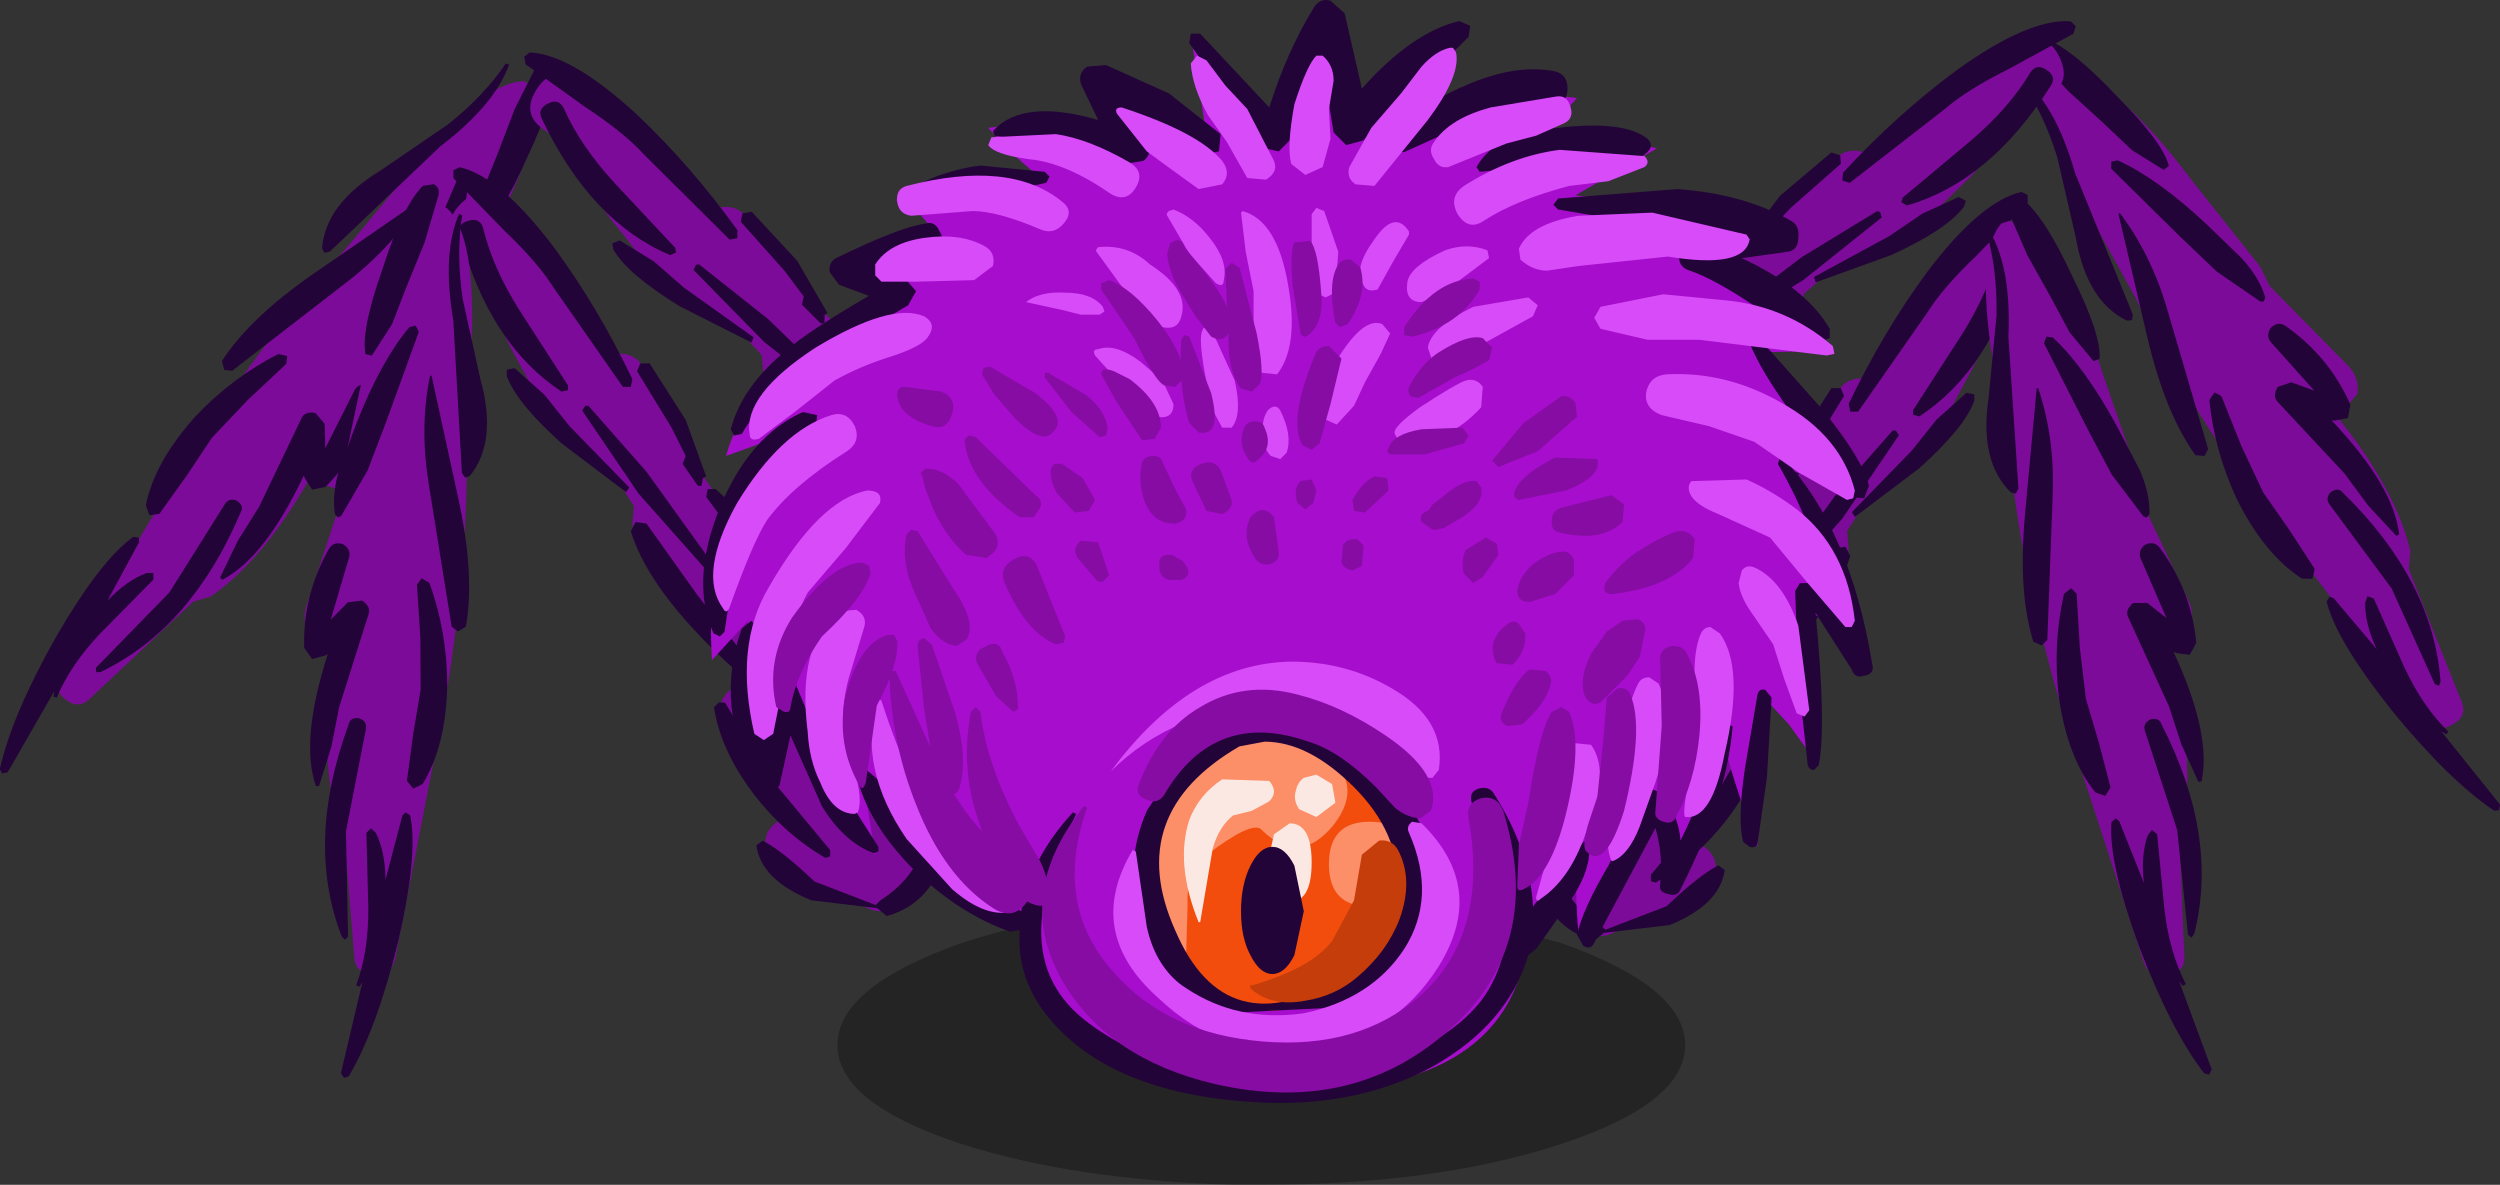 <?xml version="1.0" encoding="UTF-8" standalone="no"?>
<!-- Created with Inkscape (http://www.inkscape.org/) -->

<svg
   xmlns:dc="http://purl.org/dc/elements/1.1/"
   xmlns:cc="http://creativecommons.org/ns#"
   xmlns:rdf="http://www.w3.org/1999/02/22-rdf-syntax-ns#"
   xmlns:svg="http://www.w3.org/2000/svg"
   xmlns="http://www.w3.org/2000/svg"
   version="1.1"
   width="79.625"
   height="37.736"
   viewBox="0 -1 79.625 37.736"
   id="svg2">
  <rect x="0" y="-1" width="79.625" height="37.736" fill="#333333" stroke="none"/>
  <g
     transform="translate(26.672,28.736)"
     id="g3756">
    <g
       id="shape_1"
       style="stroke-linecap:round;stroke-linejoin:round">
      <path
         d="m 20.5,-0.4 m 0,0 -7,-0.6 Q 7.9,-1 3.95,0.3 0,1.7 0,3.55 0,5.4 3.95,6.7 7.55,7.85 12.6,8 l 0.9,0 Q 19.1,8 23.05,6.7 27,5.4 27,3.55 27,1.7 23.05,0.3 L 20.5,-0.4"
         id="path5"
         style="fill:#000000;fill-opacity:0.298;stroke:none" />
      <path
         d="M 20.5,-0.4"
         id="path7"
         style="fill:none;stroke:none" />
    </g>
    <g
       transform="translate(22.359,-21.924)"
       id="shape_3"
       style="stroke-linecap:round;stroke-linejoin:round">
      <path
         d="m 15.3,-0.55 m 0,0 q -0.65,-0.65 -1.3,0 -1.45,1.4 -3.55,4.8 Q 9.7,4.15 9.4,4.85 8.6,6.85 7.05,8.9 l -3,3.6 -0.05,0.05 -0.4,0.3 q -1.3,2 -1.85,3.45 l -0.25,0.4 -0.25,1.2 -0.6,0.05 q -0.75,0.75 -0.2,1.8 l 0,0.25 0.8,1.55 q 0.5,0.7 1.2,0.3 l 0.7,-0.45 q 1,0 2.2,-1.1 0.4,-0.3 0.2,-0.8 -0.25,-0.45 -0.7,-0.45 1.2,-2 2,-2.9 Q 7.2,15.8 7,15.3 6.8,14.85 6.35,14.85 l 0.1,-0.3 q 0.35,-0.7 1.8,-2.3 1.25,-1.4 1.6,-2.55 L 9.8,9.1 10.5,8 11.15,7.8 12.85,6.3 q 0.35,-0.45 0.2,-1 L 13.8,3.9 q 0.35,-0.6 -0.15,-1.1 0.9,-1.25 1.7,-2 Q 16,0.15 15.3,-0.55"
         id="path3119"
         style="fill:#7d0b99;fill-opacity:1;stroke:none" />
      <path
         d="M 15.3,-0.55"
         id="path3121"
         style="fill:none;stroke:none" />
      <path
         d="m 0.6,17.1 m 0,0 q -1.3,0.9 -0.8,2.8 0.45,1.85 1.95,2.25 l 0.3,-0.25 2.1,-0.25 Q 5.75,21 5.9,19.9 L 5.7,19.75 q -0.6,0.3 -1.65,1.3 L 2.1,21.8 1.95,21.65 Q 0.7,20.85 0.5,19.55 L 0.6,18.35 0.8,17.2 Q 0.8,17 0.6,17.1 m 6.3,-1.75 -1.4,2.35 -1.95,2.35 0,0.2 0.15,0.05 Q 5,19.55 6,18.25 7.05,16.85 7.25,15.5 l -0.15,-0.15 -0.2,0 M 1.1,16.8 q -0.3,1.5 0.15,2.6 l 0.15,0.05 0.1,-0.1 Q 1.55,17.7 1.75,16.85 L 2.2,15.1 Q 2,16.15 2.3,16.95 2.45,17.1 2.45,16.9 2.55,15.85 3,14.3 l 0.95,-2.3 -0.1,-0.15 -0.15,0 q -0.9,1 -1.35,2.5 L 2.25,14.25 2.1,14.3 q -0.75,1.1 -1,2.5 M 3.75,14.7 Q 4,13.3 5.4,11.65 L 7.5,8.8 7.45,8.55 7.2,8.55 q -3.5,3.1 -3.9,6.05 l 0.15,0.25 Q 3.7,14.9 3.75,14.7 M 9.4,9.65 7.8,11.9 5.85,14.4 5.9,14.7 6.2,14.65 Q 9.25,12 9.9,9.9 L 9.75,9.6 9.4,9.65 m -2.3,1.55 0,0.15 0.2,0 2.35,-2.65 1.8,-2.65 -0.1,-0.15 -0.1,0 L 9.4,8 7.1,11.2 M 8.15,6.35 7.5,8.15 7.6,8.2 l 0.05,0.25 0.05,0 0.05,0 L 7.8,8.4 8.25,7.75 8.15,7.5 8.6,6.6 9.7,4.8 9.6,4.55 l -0.3,0 -1.15,1.8 m 7.4,-7.95 -0.2,-0.1 q -1.3,0.3 -3,2.55 -1.4,1.9 -2.5,4.2 l 0.05,0.25 0.25,0 2.2,-3.15 q 0.5,-0.8 1.55,-1.8 l 1.65,-1.7 0,-0.25 m -1.95,6.3 -0.95,0.85 -0.8,1 -1.9,1.95 0.1,0.15 2.05,-1.55 q 1.45,-1.3 1.75,-2.15 l 0,-0.2 L 13.6,4.7 m 1,-4.45 q -0.3,1.25 -1.15,2.6 l -1.55,2.4 0,0.15 0.2,0.05 q 2.3,-1.5 3.25,-5 Q 15.45,0.1 15.05,0 14.7,-0.1 14.6,0.25"
         id="path3123"
         style="fill:#230438;fill-opacity:1;stroke:none" />
      <path
         d="M 0.6,17.1"
         id="path3125"
         style="fill:none;stroke:none" />
    </g>
    <g
       transform="translate(43.693,-31.048)"
       id="shape_5-5"
       style="stroke-linecap:round;stroke-linejoin:round">
      <path
         d="m -4.288,7.297 m 0,0 1.942,3.503 q 1.497,3.164 4.265,6.985 l 4.962,6.476 q 0.31,0.405 0.804,0.162 0.539,-0.264 0.363,-0.735 L 6.357,19.45 6.406,18.869 Q 5.951,16.92 4.089,14.603 L 4.721,13.847 Q 4.792,13.311 4.37,12.906 L 1.928,10.428 1.62,9.8 -0.574,7.033 Q -1.858,5.325 -2.881,4.49 -3.325,4.039 -3.908,4.326 L -4.196,3.966 -4.731,3.671 -4.797,3.537 -5.02,3.423 -5.222,3.578 q -0.433,1.048 0.934,3.719"
         id="path3141-5"
         style="fill:#7d0b99;fill-opacity:1;stroke:none" />
      <path
         d="M -0.85,5.25"
         id="path3143-1"
         style="fill:none;stroke:none" />
      <path
         d="m -2.435,11.329 m 0,0 -1.836,-4.496 Q -4.868,4.738 -5.897,3.84 l -0.069,0.088 q 0.691,1.001 1.127,2.399 l 0.586,2.542 q 0.352,2.044 1.635,2.657 l 0.157,-0.019 0.027,-0.178 M -2.848,8.098 l -0.045,0.021 0.931,3.982 q 0.568,2.385 1.519,3.706 l 0.29,0.029 L -0.035,15.615 -1.315,11.245 Q -1.829,9.442 -2.848,8.098 m 4.568,8.903 -0.701,-1.493 -0.632,-1.581 -0.221,-0.117 -0.163,0.242 q 0.161,1.637 0.884,3.176 0.874,1.744 2.063,2.511 l 0.335,0.008 0.075,-0.311 L 2.563,18.207 1.72,17 m 4.08,6.922 q 1.824,2.237 3.276,3.212 l 0.157,-0.019 0.027,-0.178 -1.866,-2.327 0.154,0.093 0.069,-0.088 Q 6.809,23.836 6.214,22.568 l -0.975,-2.194 -0.2,-0.072 -0.072,0.2 Q 4.951,21.173 5.333,21.988 l -1.369,-1.622 -0.133,-0.048 -0.093,0.154 q 0.305,1.238 2.063,3.45 m -1.964,-6.535 1.97,2.665 1.379,3.053 0.133,0.048 0.048,-0.133 Q 7.131,19.817 4.27,17.018 4.118,16.813 3.868,16.986 3.684,17.183 3.836,17.388 m -1.886,-5.191 1.393,1.555 -0.732,-0.264 -0.429,0.146 q -0.187,0.309 0.01,0.492 l 2.114,2.266 0.758,1.025 0.893,0.961 0.091,-0.043 q -0.164,-1.525 -2.148,-3.632 l 0.112,0.003 0.405,-0.08 0.077,-0.423 Q 3.839,12.691 2.432,11.694 2.19,11.532 1.961,11.75 1.799,11.992 1.95,12.197 m -5.076,-5.515 2.162,2.133 1.202,1.148 1.386,0.951 0.112,0.003 0.048,-0.133 Q 1.598,10.153 1.031,9.535 L -0.083,8.456 Q -1.657,6.986 -2.918,6.419 l -0.202,0.04 -0.005,0.224 m 1.677,0.041 0.16,-0.13 Q -1.473,5.85 -2.935,4.383 -4.374,2.849 -5.239,2.537 l -0.338,0.104 q -0.139,0.176 0.013,0.381 l 1.045,1.166 1.16,1.057 0.896,0.85 1.013,0.629"
         id="path3145-7"
         style="fill:#230438;fill-opacity:1;stroke:none" />
      <path
         d="M -0.5,9.95"
         id="path3147-1"
         style="fill:none;stroke:none" />
    </g>
    <g
       transform="matrix(0.993,-0.117,0.117,0.993,36.947,-24.116)"
       id="shape_5"
       style="stroke-linecap:round;stroke-linejoin:round">
      <path
         d="m -0.85,5.25 m 0,0 0.2,4 q -0.05,3.5 0.75,8.15 l 1.6,8 q 0.1,0.5 0.65,0.5 0.6,0 0.65,-0.5 l 0.35,-4.55 0.3,-0.5 Q 4.1,18.4 3.45,15.5 l 0.9,-0.4 q 0.3,-0.45 0.1,-1 l -1.1,-3.3 0,-0.7 L 2.6,6.65 Q 2.2,4.55 1.65,3.35 1.45,2.75 0.8,2.75 L 0.7,2.3 0.35,1.8 0.35,1.65 0.2,1.45 -0.05,1.5 q -0.85,0.75 -0.8,3.75"
         id="path3141"
         style="fill:#7d0b99;fill-opacity:1;stroke:none" />
      <path
         d="M -0.85,5.25"
         id="path3143"
         style="fill:none;stroke:none" />
      <path
         d="m -0.5,9.95 m 0,0 0.25,-4.85 Q 0.1,2.95 -0.45,1.7 l -0.1,0.05 q 0.2,1.2 0,2.65 L -1.1,6.95 q -0.55,2 0.35,3.1 l 0.15,0.05 0.1,-0.15 m 1,-3.1 -0.05,0 -0.85,4 q -0.5,2.4 -0.2,4 l 0.25,0.15 0.2,-0.15 0.7,-4.5 Q 0.85,8.5 0.5,6.85 m 0.35,10 0,-1.65 0.1,-1.7 L 0.8,13.3 0.55,13.45 Q 0,15 0,16.7 0.05,18.65 0.8,19.85 L 1.1,20 1.3,19.75 1.1,18.3 0.85,16.85 m 0.75,8 q 0.7,2.8 1.6,4.3 l 0.15,0.05 0.1,-0.15 -0.7,-2.9 0.1,0.15 0.1,-0.05 Q 2.55,25.2 2.55,23.8 L 2.6,21.4 2.45,21.25 2.3,21.4 Q 2,22 2,22.9 l -0.55,-2.05 -0.1,-0.1 -0.15,0.1 q -0.25,1.25 0.4,4 m 1,-6.75 0.65,3.25 -0.05,3.35 0.1,0.1 0.1,-0.1 Q 4.55,21.7 3.15,17.95 3.1,17.7 2.8,17.75 2.55,17.85 2.6,18.1 m 0.5,-5.5 0.6,2 L 3.15,14.05 2.7,14 q -0.3,0.2 -0.2,0.45 l 0.95,2.95 0.25,1.25 0.4,1.25 0.1,0 Q 4.7,18.45 3.8,15.7 l 0.1,0.05 0.4,0.1 0.25,-0.35 Q 4.6,13.85 3.75,12.35 3.6,12.1 3.3,12.2 3.05,12.35 3.1,12.6 M 0.85,5.45 1.9,8.3 l 0.6,1.55 0.85,1.45 0.1,0.05 0.1,-0.1 Q 3.65,10.6 3.4,9.8 L 2.85,8.35 Q 2.05,6.35 1.15,5.3 L 0.95,5.25 0.85,5.45 M 2.35,6.2 2.55,6.15 Q 2.7,5.4 2,3.45 1.35,1.45 0.7,0.8 L 0.35,0.75 Q 0.15,0.85 0.2,1.1 l 0.45,1.5 0.6,1.45 0.45,1.15 0.65,1"
         id="path3145"
         style="fill:#230438;fill-opacity:1;stroke:none" />
      <path
         d="M -0.5,9.95"
         id="path3147"
         style="fill:none;stroke:none" />
    </g>
    <g
       transform="matrix(0.365,0.931,-0.931,0.365,-4.728,-23.592)"
       id="shape_5-5-1"
       style="stroke-linecap:round;stroke-linejoin:round">
      <path
         d="m -4.288,7.297 m 0,0 1.942,3.503 q 1.497,3.164 4.265,6.985 l 4.962,6.476 q 0.31,0.405 0.804,0.162 0.539,-0.264 0.363,-0.735 L 6.357,19.45 6.406,18.869 Q 5.951,16.92 4.089,14.603 L 4.721,13.847 Q 4.792,13.311 4.37,12.906 L 1.928,10.428 1.62,9.8 -0.574,7.033 Q -1.858,5.325 -2.881,4.49 -3.325,4.039 -3.908,4.326 L -4.196,3.966 -4.731,3.671 -4.797,3.537 -5.02,3.423 -5.222,3.578 q -0.433,1.048 0.934,3.719"
         id="path3141-5-6"
         style="fill:#7d0b99;fill-opacity:1;stroke:none" />
      <path
         d="M -0.85,5.25"
         id="path3143-1-8"
         style="fill:none;stroke:none" />
      <path
         d="m -2.435,11.329 m 0,0 -1.836,-4.496 Q -4.868,4.738 -5.897,3.84 l -0.069,0.088 q 0.691,1.001 1.127,2.399 l 0.586,2.542 q 0.352,2.044 1.635,2.657 l 0.157,-0.019 0.027,-0.178 M -2.848,8.098 l -0.045,0.021 0.931,3.982 q 0.568,2.385 1.519,3.706 l 0.29,0.029 L -0.035,15.615 -1.315,11.245 Q -1.829,9.442 -2.848,8.098 m 4.568,8.903 -0.701,-1.493 -0.632,-1.581 -0.221,-0.117 -0.163,0.242 q 0.161,1.637 0.884,3.176 0.874,1.744 2.063,2.511 l 0.335,0.008 0.075,-0.311 L 2.563,18.207 1.72,17 m 4.08,6.922 q 1.824,2.237 3.276,3.212 l 0.157,-0.019 0.027,-0.178 -1.866,-2.327 0.154,0.093 0.069,-0.088 Q 6.809,23.836 6.214,22.568 l -0.975,-2.194 -0.2,-0.072 -0.072,0.2 Q 4.951,21.173 5.333,21.988 l -1.369,-1.622 -0.133,-0.048 -0.093,0.154 q 0.305,1.238 2.063,3.45 m -1.964,-6.535 1.97,2.665 1.379,3.053 0.133,0.048 0.048,-0.133 Q 7.131,19.817 4.27,17.018 4.118,16.813 3.868,16.986 3.684,17.183 3.836,17.388 m -1.886,-5.191 1.393,1.555 -0.732,-0.264 -0.429,0.146 q -0.187,0.309 0.01,0.492 l 2.114,2.266 0.758,1.025 0.893,0.961 0.091,-0.043 q -0.164,-1.525 -2.148,-3.632 l 0.112,0.003 0.405,-0.08 0.077,-0.423 Q 3.839,12.691 2.432,11.694 2.19,11.532 1.961,11.75 1.799,11.992 1.95,12.197 m -5.076,-5.515 2.162,2.133 1.202,1.148 1.386,0.951 0.112,0.003 0.048,-0.133 Q 1.598,10.153 1.031,9.535 L -0.083,8.456 Q -1.657,6.986 -2.918,6.419 l -0.202,0.04 -0.005,0.224 m 1.677,0.041 0.16,-0.13 Q -1.473,5.85 -2.935,4.383 -4.374,2.849 -5.239,2.537 l -0.338,0.104 q -0.139,0.176 0.013,0.381 l 1.045,1.166 1.16,1.057 0.896,0.85 1.013,0.629"
         id="path3145-7-5"
         style="fill:#230438;fill-opacity:1;stroke:none" />
      <path
         d="M -0.5,9.95"
         id="path3147-1-7"
         style="fill:none;stroke:none" />
    </g>
    <g
       transform="matrix(-1,0,0,1,3.319,-22.711)"
       id="shape_3-1"
       style="stroke-linecap:round;stroke-linejoin:round">
      <path
         d="m 15.3,-0.55 m 0,0 q -0.65,-0.65 -1.3,0 -1.45,1.4 -3.55,4.8 Q 9.7,4.15 9.4,4.85 8.6,6.85 7.05,8.9 l -3,3.6 -0.05,0.05 -0.4,0.3 q -1.3,2 -1.85,3.45 l -0.25,0.4 -0.25,1.2 -0.6,0.05 q -0.75,0.75 -0.2,1.8 l 0,0.25 0.8,1.55 q 0.5,0.7 1.2,0.3 l 0.7,-0.45 q 1,0 2.2,-1.1 0.4,-0.3 0.2,-0.8 -0.25,-0.45 -0.7,-0.45 1.2,-2 2,-2.9 Q 7.2,15.8 7,15.3 6.8,14.85 6.35,14.85 l 0.1,-0.3 q 0.35,-0.7 1.8,-2.3 1.25,-1.4 1.6,-2.55 L 9.8,9.1 10.5,8 11.15,7.8 12.85,6.3 q 0.35,-0.45 0.2,-1 L 13.8,3.9 q 0.35,-0.6 -0.15,-1.1 0.9,-1.25 1.7,-2 Q 16,0.15 15.3,-0.55"
         id="path3119-7"
         style="fill:#7d0b99;fill-opacity:1;stroke:none" />
      <path
         d="M 15.3,-0.55"
         id="path3121-4"
         style="fill:none;stroke:none" />
      <path
         d="m 0.6,17.1 m 0,0 q -1.3,0.9 -0.8,2.8 0.45,1.85 1.95,2.25 l 0.3,-0.25 2.1,-0.25 Q 5.75,21 5.9,19.9 L 5.7,19.75 q -0.6,0.3 -1.65,1.3 L 2.1,21.8 1.95,21.65 Q 0.7,20.85 0.5,19.55 L 0.6,18.35 0.8,17.2 Q 0.8,17 0.6,17.1 m 6.3,-1.75 -1.4,2.35 -1.95,2.35 0,0.2 0.15,0.05 Q 5,19.55 6,18.25 7.05,16.85 7.25,15.5 l -0.15,-0.15 -0.2,0 M 1.1,16.8 q -0.3,1.5 0.15,2.6 l 0.15,0.05 0.1,-0.1 Q 1.55,17.7 1.75,16.85 L 2.2,15.1 Q 2,16.15 2.3,16.95 2.45,17.1 2.45,16.9 2.55,15.85 3,14.3 l 0.95,-2.3 -0.1,-0.15 -0.15,0 q -0.9,1 -1.35,2.5 L 2.25,14.25 2.1,14.3 q -0.75,1.1 -1,2.5 M 3.75,14.7 Q 4,13.3 5.4,11.65 L 7.5,8.8 7.45,8.55 7.2,8.55 q -3.5,3.1 -3.9,6.05 l 0.15,0.25 Q 3.7,14.9 3.75,14.7 M 9.4,9.65 7.8,11.9 5.85,14.4 5.9,14.7 6.2,14.65 Q 9.25,12 9.9,9.9 L 9.75,9.6 9.4,9.65 m -2.3,1.55 0,0.15 0.2,0 2.35,-2.65 1.8,-2.65 -0.1,-0.15 -0.1,0 L 9.4,8 7.1,11.2 M 8.15,6.35 7.5,8.15 7.6,8.2 l 0.05,0.25 0.05,0 0.05,0 L 7.8,8.4 8.25,7.75 8.15,7.5 8.6,6.6 9.7,4.8 9.6,4.55 l -0.3,0 -1.15,1.8 m 7.4,-7.95 -0.2,-0.1 q -1.3,0.3 -3,2.55 -1.4,1.9 -2.5,4.2 l 0.05,0.25 0.25,0 2.2,-3.15 q 0.5,-0.8 1.55,-1.8 l 1.65,-1.7 0,-0.25 m -1.95,6.3 -0.95,0.85 -0.8,1 -1.9,1.95 0.1,0.15 2.05,-1.55 q 1.45,-1.3 1.75,-2.15 l 0,-0.2 L 13.6,4.7 m 1,-4.45 q -0.3,1.25 -1.15,2.6 l -1.55,2.4 0,0.15 0.2,0.05 q 2.3,-1.5 3.25,-5 Q 15.45,0.1 15.05,0 14.7,-0.1 14.6,0.25"
         id="path3123-0"
         style="fill:#230438;fill-opacity:1;stroke:none" />
      <path
         d="M 0.6,17.1"
         id="path3125-9"
         style="fill:none;stroke:none" />
    </g>
    <g
       transform="matrix(-0.984,0.178,0.178,0.984,5.61,-29.126)"
       id="shape_3-1-4"
       style="stroke-linecap:round;stroke-linejoin:round">
      <path
         d="m 15.3,-0.55 m 0,0 q -0.65,-0.65 -1.3,0 -1.45,1.4 -3.55,4.8 Q 9.7,4.15 9.4,4.85 8.6,6.85 7.05,8.9 l -3,3.6 -0.05,0.05 -0.4,0.3 q -1.3,2 -1.85,3.45 l -0.25,0.4 -0.25,1.2 -0.6,0.05 q -0.75,0.75 -0.2,1.8 l 0,0.25 0.8,1.55 q 0.5,0.7 1.2,0.3 l 0.7,-0.45 q 1,0 2.2,-1.1 0.4,-0.3 0.2,-0.8 -0.25,-0.45 -0.7,-0.45 1.2,-2 2,-2.9 Q 7.2,15.8 7,15.3 6.8,14.85 6.35,14.85 l 0.1,-0.3 q 0.35,-0.7 1.8,-2.3 1.25,-1.4 1.6,-2.55 L 9.8,9.1 10.5,8 11.15,7.8 12.85,6.3 q 0.35,-0.45 0.2,-1 L 13.8,3.9 q 0.35,-0.6 -0.15,-1.1 0.9,-1.25 1.7,-2 Q 16,0.15 15.3,-0.55"
         id="path3119-7-8"
         style="fill:#7d0b99;fill-opacity:1;stroke:none" />
      <path
         d="M 15.3,-0.55"
         id="path3121-4-8"
         style="fill:none;stroke:none" />
      <path
         d="m 0.6,17.1 m 0,0 q -1.3,0.9 -0.8,2.8 0.45,1.85 1.95,2.25 l 0.3,-0.25 2.1,-0.25 Q 5.75,21 5.9,19.9 L 5.7,19.75 q -0.6,0.3 -1.65,1.3 L 2.1,21.8 1.95,21.65 Q 0.7,20.85 0.5,19.55 L 0.6,18.35 0.8,17.2 Q 0.8,17 0.6,17.1 m 6.3,-1.75 -1.4,2.35 -1.95,2.35 0,0.2 0.15,0.05 Q 5,19.55 6,18.25 7.05,16.85 7.25,15.5 l -0.15,-0.15 -0.2,0 M 1.1,16.8 q -0.3,1.5 0.15,2.6 l 0.15,0.05 0.1,-0.1 Q 1.55,17.7 1.75,16.85 L 2.2,15.1 Q 2,16.15 2.3,16.95 2.45,17.1 2.45,16.9 2.55,15.85 3,14.3 l 0.95,-2.3 -0.1,-0.15 -0.15,0 q -0.9,1 -1.35,2.5 L 2.25,14.25 2.1,14.3 q -0.75,1.1 -1,2.5 M 3.75,14.7 Q 4,13.3 5.4,11.65 L 7.5,8.8 7.45,8.55 7.2,8.55 q -3.5,3.1 -3.9,6.05 l 0.15,0.25 Q 3.7,14.9 3.75,14.7 M 9.4,9.65 7.8,11.9 5.85,14.4 5.9,14.7 6.2,14.65 Q 9.25,12 9.9,9.9 L 9.75,9.6 9.4,9.65 m -2.3,1.55 0,0.15 0.2,0 2.35,-2.65 1.8,-2.65 -0.1,-0.15 -0.1,0 L 9.4,8 7.1,11.2 M 8.15,6.35 7.5,8.15 7.6,8.2 l 0.05,0.25 0.05,0 0.05,0 L 7.8,8.4 8.25,7.75 8.15,7.5 8.6,6.6 9.7,4.8 9.6,4.55 l -0.3,0 -1.15,1.8 m 7.4,-7.95 -0.2,-0.1 q -1.3,0.3 -3,2.55 -1.4,1.9 -2.5,4.2 l 0.05,0.25 0.25,0 2.2,-3.15 q 0.5,-0.8 1.55,-1.8 l 1.65,-1.7 0,-0.25 m -1.95,6.3 -0.95,0.85 -0.8,1 -1.9,1.95 0.1,0.15 2.05,-1.55 q 1.45,-1.3 1.75,-2.15 l 0,-0.2 L 13.6,4.7 m 1,-4.45 q -0.3,1.25 -1.15,2.6 l -1.55,2.4 0,0.15 0.2,0.05 q 2.3,-1.5 3.25,-5 Q 15.45,0.1 15.05,0 14.7,-0.1 14.6,0.25"
         id="path3123-0-2"
         style="fill:#230438;fill-opacity:1;stroke:none" />
      <path
         d="M 0.6,17.1"
         id="path3125-9-4"
         style="fill:none;stroke:none" />
    </g>
    <g
       transform="matrix(0.955,0.296,-0.296,0.955,24.118,-31.977)"
       id="shape_3-15"
       style="stroke-linecap:round;stroke-linejoin:round">
      <path
         d="m 15.3,-0.55 m 0,0 q -0.65,-0.65 -1.3,0 -1.45,1.4 -3.55,4.8 Q 9.7,4.15 9.4,4.85 8.6,6.85 7.05,8.9 l -3,3.6 -0.05,0.05 -0.4,0.3 q -1.3,2 -1.85,3.45 l -0.25,0.4 -0.25,1.2 -0.6,0.05 q -0.75,0.75 -0.2,1.8 l 0,0.25 0.8,1.55 q 0.5,0.7 1.2,0.3 l 0.7,-0.45 q 1,0 2.2,-1.1 0.4,-0.3 0.2,-0.8 -0.25,-0.45 -0.7,-0.45 1.2,-2 2,-2.9 Q 7.2,15.8 7,15.3 6.8,14.85 6.35,14.85 l 0.1,-0.3 q 0.35,-0.7 1.8,-2.3 1.25,-1.4 1.6,-2.55 L 9.8,9.1 10.5,8 11.15,7.8 12.85,6.3 q 0.35,-0.45 0.2,-1 L 13.8,3.9 q 0.35,-0.6 -0.15,-1.1 0.9,-1.25 1.7,-2 Q 16,0.15 15.3,-0.55"
         id="path3119-2"
         style="fill:#7d0b99;fill-opacity:1;stroke:none" />
      <path
         d="M 15.3,-0.55"
         id="path3121-7"
         style="fill:none;stroke:none" />
      <path
         d="m 0.6,17.1 m 0,0 q -1.3,0.9 -0.8,2.8 0.45,1.85 1.95,2.25 l 0.3,-0.25 2.1,-0.25 Q 5.75,21 5.9,19.9 L 5.7,19.75 q -0.6,0.3 -1.65,1.3 L 2.1,21.8 1.95,21.65 Q 0.7,20.85 0.5,19.55 L 0.6,18.35 0.8,17.2 Q 0.8,17 0.6,17.1 m 6.3,-1.75 -1.4,2.35 -1.95,2.35 0,0.2 0.15,0.05 Q 5,19.55 6,18.25 7.05,16.85 7.25,15.5 l -0.15,-0.15 -0.2,0 M 1.1,16.8 q -0.3,1.5 0.15,2.6 l 0.15,0.05 0.1,-0.1 Q 1.55,17.7 1.75,16.85 L 2.2,15.1 Q 2,16.15 2.3,16.95 2.45,17.1 2.45,16.9 2.55,15.85 3,14.3 l 0.95,-2.3 -0.1,-0.15 -0.15,0 q -0.9,1 -1.35,2.5 L 2.25,14.25 2.1,14.3 q -0.75,1.1 -1,2.5 M 3.75,14.7 Q 4,13.3 5.4,11.65 L 7.5,8.8 7.45,8.55 7.2,8.55 q -3.5,3.1 -3.9,6.05 l 0.15,0.25 Q 3.7,14.9 3.75,14.7 M 9.4,9.65 7.8,11.9 5.85,14.4 5.9,14.7 6.2,14.65 Q 9.25,12 9.9,9.9 L 9.75,9.6 9.4,9.65 m -2.3,1.55 0,0.15 0.2,0 2.35,-2.65 1.8,-2.65 -0.1,-0.15 -0.1,0 L 9.4,8 7.1,11.2 M 8.15,6.35 7.5,8.15 7.6,8.2 l 0.05,0.25 0.05,0 0.05,0 L 7.8,8.4 8.25,7.75 8.15,7.5 8.6,6.6 9.7,4.8 9.6,4.55 l -0.3,0 -1.15,1.8 m 7.4,-7.95 -0.2,-0.1 q -1.3,0.3 -3,2.55 -1.4,1.9 -2.5,4.2 l 0.05,0.25 0.25,0 2.2,-3.15 q 0.5,-0.8 1.55,-1.8 l 1.65,-1.7 0,-0.25 m -1.95,6.3 -0.95,0.85 -0.8,1 -1.9,1.95 0.1,0.15 2.05,-1.55 q 1.45,-1.3 1.75,-2.15 l 0,-0.2 L 13.6,4.7 m 1,-4.45 q -0.3,1.25 -1.15,2.6 l -1.55,2.4 0,0.15 0.2,0.05 q 2.3,-1.5 3.25,-5 Q 15.45,0.1 15.05,0 14.7,-0.1 14.6,0.25"
         id="path3123-6"
         style="fill:#230438;fill-opacity:1;stroke:none" />
      <path
         d="M 0.6,17.1"
         id="path3125-1"
         style="fill:none;stroke:none" />
    </g>
    <g
       transform="translate(-2.996,-27.914)"
       id="shape_16"
       style="stroke-linecap:round;stroke-linejoin:round">
      <path
         d="m 33.85,11.45 m 0,0 q -0.7,-1.3 -1.5,-2.05 l 2.4,-0.05 q -0.8,-0.6 -2.3,-1.5 L 30,6.4 31.35,5.95 Q 32.2,5.6 32.7,5.55 31.6,5 29.7,4.75 L 26.5,4.4 27.8,3.65 29.1,2.9 Q 27.35,2.55 24.65,2.9 25.6,2.4 26.55,1.3 23.9,0.95 21.45,2.5 L 22.1,1.05 q 0.4,-1 0.7,-1.45 -2.1,1.45 -3.55,3.05 L 18.85,1.05 18.4,-0.6 Q 17.1,0.85 16.55,2.85 15.15,1.1 14.3,-0.4 l 0.5,3.2 Q 13,1 10.8,0.4 L 11.35,1.55 12,2.7 11.9,2.6 Q 10.05,1.95 7.8,2.25 L 8.6,3.1 9.4,3.8 q -3,0 -4.55,0.75 0.95,0.35 1.25,1.2 l -3.15,1 0.85,0.5 0.95,0.5 q -1.7,0.65 -3.2,1.95 -1.7,1.45 -2.1,3 l 1.8,-0.65 Q -1.3,14.05 -1,19.2 L 0.15,17.95 Q -0.1,20.8 0.5,23.3 0.6,22.8 1.05,21.8 L 1.6,20.25 Q 2.55,23.7 4.2,25.4 L 3.75,22.6 q 1.6,3.15 5.2,4.95 l 0.35,1.3 q 0.15,1 0.45,1.45 0.3,0.55 1.05,0.9 4.7,2.2 8.95,1.6 4.65,-0.7 5.2,-4.5 l 0.85,-1.5 0.8,-1.4 q -0.15,0.85 0,2.55 1.05,-1.6 2.15,-4.45 l 0.45,1.1 0.4,1.2 1.65,-3.9 q 0.25,1.1 1.05,3.25 l 0.35,-4.6 0.65,0.7 0.65,0.9 -0.15,-4.6 0.8,0.5 0.8,0.65 -2.25,-5.6 1.9,0.6 -1.2,-2.25"
         id="path3255"
         style="fill:#a60dcc;fill-opacity:1;stroke:none" />
      <path
         d="M 33.85,11.45"
         id="path3257"
         style="fill:none;stroke:none" />
      <path
         d="m 15.9,21.5 m 0,0 q -2.4,1.75 -3.05,4.05 -0.75,2.7 1.9,4.25 2.45,1.4 4.85,-0.65 2.35,-2.1 1.4,-4.75 -0.8,-2.1 -4.1,-2.8 l -1,-0.1"
         id="path3259"
         style="fill:#f24d0c;fill-opacity:1;stroke:none" />
      <path
         d="M 15.9,21.5"
         id="path3261"
         style="fill:none;stroke:none" />
      <path
         d="m 15.65,21.75 m 0,0 q -1.35,0.55 -2.2,1.9 -0.6,0.95 -0.55,2.65 0.1,1.85 1.1,2.4 L 14.1,28.65 14.15,27 q -0.05,-1.05 0.55,-1.55 1.5,-1.15 1.8,-0.85 1.2,1.2 2.3,-0.15 1.05,-1.35 -0.4,-2.35 -1.25,-0.9 -2.75,-0.35 m 4.3,5.3 q 1.3,0 1.3,-1.35 0,-1.35 -1.3,-1.35 -1.3,0 -1.3,1.35 0,1.35 1.3,1.35"
         id="path3263"
         style="fill:#fc8e68;fill-opacity:1;stroke:none" />
      <path
         d="M 15.65,21.75"
         id="path3265"
         style="fill:none;stroke:none" />
      <path
         d="m 16.2,24 m 0,0 0.55,-0.3 q 0.3,-0.3 0,-0.65 L 15.25,23 q -0.75,0.5 -1.05,1.3 -0.45,1.4 0.3,3.25 l 0.05,0 0.4,-2.35 q 0.2,-0.7 0.65,-1.05 L 16.2,24 m 1.4,-0.65 q -0.1,0.3 0.1,0.6 l 0.55,0.25 0.6,-0.45 0,-0.05 -0.1,-0.55 -0.5,-0.3 -0.4,0.1 q -0.2,0.15 -0.25,0.4 m -0.2,3.55 q 0.7,0 0.7,-1.25 0,-1.25 -0.7,-1.25 l -0.5,0.35 -0.2,0.9 q 0,1.25 0.7,1.25"
         id="path3267"
         style="fill:#fce8e3;fill-opacity:1;stroke:none" />
      <path
         d="M 16.2,24"
         id="path3269"
         style="fill:none;stroke:none" />
      <path
         d="m 17.55,28.6 m 0,0 0.3,-1.4 -0.3,-1.45 q -0.3,-0.6 -0.7,-0.6 -0.4,0 -0.7,0.6 -0.3,0.6 -0.3,1.45 0,0.85 0.3,1.4 0.3,0.6 0.7,0.6 0.4,0 0.7,-0.6 M 13.8,22.55 12.85,24 q -0.75,1.75 -0.2,3.45 0.7,2.2 2.6,3 l 3.95,-0.2 q 2.5,-1.1 2.8,-3.3 0.25,-1.9 -1.2,-3.7 -1.4,-1.8 -3.3,-2.15 -2.15,-0.4 -3.7,1.45 m 2.8,-0.75 q 1.4,0 2.85,1.45 1.45,1.45 1.4,3.2 -0.05,1.8 -1.75,2.85 -3.75,2.25 -5.35,-1.5 -1.65,-3.7 2.05,-5.85 L 16.6,21.8 M 1.3,19.85 1,20.15 0.7,21.75 q -0.2,-0.7 -0.15,-1.7 l 0,-1.8 -0.3,-0.3 -0.3,0.25 q -0.9,2.45 0.5,5.1 l 0.4,0.15 0.3,-0.25 0.35,-1.6 1,2.25 Q 3.2,25 4.15,25.35 L 4.3,25.3 4.3,25.15 2.9,22.95 1.7,20.05 Q 1.6,19.8 1.3,19.85 M 1.05,13.35 2.3,11.85 2.35,11.4 1.9,11.3 q -1.7,0.75 -2.65,3.05 -0.95,2.35 -0.2,4 l 0.2,0.1 0.15,-0.15 0.25,-1.65 0.4,-1.6 1,-1.7 m 2,-6.1 L 4,7.6 q -1.9,1.1 -2.65,1.75 -1.4,1.15 -1.75,2.5 l 0.1,0.2 L -0.05,12 Q 0.7,10.7 2.35,9.6 L 5.25,7.9 5.5,7.45 5.15,7.05 4.4,6.75 6.1,6 Q 6.45,5.85 6.25,5.55 6.1,5.2 5.8,5.3 5,5.4 2.95,6.4 2.7,6.55 2.75,6.85 l 0.3,0.4 M 5.6,4.45 7.8,4.4 9.65,4 9.75,3.8 9.6,3.65 7.55,3.45 Q 6.4,3.6 5.5,4.1 5.4,4.15 5.45,4.3 L 5.6,4.45 M 15.15,3 15.2,2.45 l -1.65,-1.3 -2,-0.9 -0.6,0.05 q -0.3,0.2 -0.2,0.55 L 11.3,2 Q 8.9,1.3 7.95,2.35 L 8,2.5 10.1,2.8 q 1.25,0.2 2.05,0.6 l 0.6,-0.1 q 0.3,-0.25 0.1,-0.6 L 12.35,1.8 14.6,3.1 15.15,3 m 4,-4.4 -0.45,-0.4 q -0.35,-0.1 -0.55,0.25 -0.85,1.4 -1.4,3.15 l -2.2,-2.35 -0.3,0 -0.05,0.3 L 16.6,2.9 17.05,3 17.4,2.65 18.45,0.25 18.8,2.4 19.2,2.8 19.75,2.65 21.45,1 23.1,-0.65 23.15,-1 22.8,-1.15 Q 21.3,-0.8 19.7,1 l -0.55,-2.4 m 1.7,4.2 q 0,0.3 0.25,0.2 l 2.2,-1 2.55,-0.5 q 0.4,-0.05 0.4,-0.5 0,-0.45 -0.4,-0.55 Q 24.6,0.2 23,0.9 21.2,1.65 20.85,2.8 m 2.5,0.7 0.1,0.15 2.8,-0.25 1.3,0.05 Q 28.3,3.45 28.7,3.1 29.05,2.85 28.8,2.6 28.05,2 25.95,2.25 24,2.35 23.35,3.5 m 10,1.7 q -1.5,-0.85 -3.6,-1 l -3.8,0.3 -0.15,0.2 0.15,0.15 2.65,0.45 2.6,0.3 -1.05,0.3 q -0.35,0.15 -0.35,0.45 0,0.35 0.35,0.45 0.75,0.25 2.1,1.15 1.3,0.85 2.05,1.1 l 0.3,-0.1 0,-0.3 Q 33.85,7.35 31.8,6.4 L 33.25,6.2 Q 33.6,6.15 33.6,5.75 33.65,5.35 33.35,5.2 m -1,3.75 -0.2,0 -0.1,0.15 q 0.35,0.9 1.45,2.4 l 1.7,2.5 0.5,0.05 0.15,-0.4 q -0.2,-0.85 -1.5,-2.45 l -2,-2.25 M 33,12.8 32.95,12.95 q 1.2,2.1 1.9,4.65 l -0.9,-0.85 -0.3,0 -0.15,0.25 0.1,2.8 0.3,2.75 q 0.05,0.15 0.2,0.15 l 0.15,-0.15 Q 34.5,21.3 34.15,17.7 l 1.15,1.8 q 0.1,0.3 0.4,0.2 0.35,-0.05 0.25,-0.4 -0.7,-4.25 -2.8,-6.5 l -0.15,0 m -0.7,7.5 -0.4,2.35 q -0.25,1.7 -0.05,2.35 l 0.2,0.15 q 0.2,0.05 0.25,-0.1 l 0.3,-2.1 0.15,-2.55 -0.2,-0.25 Q 32.35,20.1 32.3,20.3 m -1.05,1.05 q -0.5,1.75 -1.4,3.6 -0.05,-0.7 -0.55,-1.5 L 28.9,23.3 q -0.2,0.05 -0.25,0.25 l -1.1,2.2 q -0.8,1.35 -1,2.2 l 0.2,0.35 Q 27,28.45 27.1,28.2 l 1.95,-3.65 q 0.25,0.85 0.15,1.8 -0.05,0.25 0.25,0.3 0.3,0.1 0.4,-0.15 1.45,-2.85 1.65,-5.1 0.05,-0.2 -0.25,-0.05 M 3.6,22.85 Q 3.95,24.4 5.45,25.9 6.9,27.3 8.5,27.85 L 8.8,27.8 q -0.1,1.5 0.85,2.7 2.05,2.6 7,2.8 3,0.1 5.3,-1.15 2.4,-1.35 3.05,-3.55 l 0.25,-0.2 1.1,-1.55 q 0.65,-0.95 0.6,-1.8 l -0.1,-0.1 -0.1,0.05 -1.6,2.05 q -0.1,-1.8 -1.25,-3.6 -0.15,-0.25 -0.5,-0.15 -0.3,0.1 -0.2,0.45 l 1.05,3.15 q 0.25,1.8 -0.75,3.15 -1.75,2.2 -6.15,2.4 -3.95,0.2 -6.5,-1.8 -1.5,-1.2 -1.35,-3.15 0.1,-1.35 1.1,-3.4 L 10.5,24.05 Q 9.15,25.5 8.85,27.2 L 8.75,27.15 6.1,25.1 Q 4.75,23.3 3.85,22.65 l -0.2,0 -0.05,0.2"
         id="path3271"
         style="fill:#230438;fill-opacity:1;stroke:none" />
      <path
         d="M 17.55,28.6"
         id="path3273"
         style="fill:none;stroke:none" />
      <path
         d="m 16.2,29.7 m 0,0 q 0.65,0.55 1.7,0.35 0.95,-0.15 1.65,-0.75 0.95,-0.8 1.35,-1.85 0.45,-1.25 -0.05,-2.2 -0.2,-0.35 -0.6,-0.3 l -0.55,0.45 -0.25,1.45 -0.7,1.3 q -0.65,0.85 -2.5,1.4 -0.2,0 -0.05,0.15"
         id="path3275"
         style="fill:#c63d0c;fill-opacity:1;stroke:none" />
      <path
         d="M 16.2,29.7"
         id="path3277"
         style="fill:none;stroke:none" />
      <path
         d="m 12.4,25.25 m 0,0 q -1.55,2.6 0.8,4.7 2.1,2 4.8,1.65 2.7,-0.35 4.15,-2.65 1.55,-2.5 -0.55,-4.55 l -0.3,-0.05 q -0.2,0.15 -0.1,0.35 0.9,2.05 -0.15,3.7 -1.05,1.6 -3.2,2.05 -2.1,0.3 -3.75,-0.8 -0.95,-0.6 -1.25,-1.95 L 12.5,25.3 12.4,25.25 m 8.4,-2.9 0.9,0.6 0.25,0 0.2,-0.25 q 0.25,-1.6 -1.5,-2.6 -1.45,-0.85 -3.2,-0.85 -3.2,0.05 -5.75,3.5 2,-2 5.3,-2.2 1.7,-0.05 3.05,1.05 l 0.75,0.75 m -21.25,-4.8 q 0.75,-2.1 1.2,-2.8 0.8,-1.1 2.55,-2.2 0.45,-0.3 0.25,-0.8 -0.25,-0.5 -0.75,-0.35 -1.6,0.5 -3,2.8 -1.25,2.25 -0.45,3.35 0.1,0.2 0.2,0 M 0.5,12.15 1.7,11.25 2.9,10.3 Q 3.7,9.85 4.65,9.55 5.6,9.25 5.85,8.95 6.2,8.5 5.75,8.25 4.7,7.8 2.3,9.25 0,10.75 0.2,12 q 0,0.25 0.3,0.15 m 3.9,-5 1.1,0 L 7.35,7.1 7.95,6.65 Q 8.05,6.2 7.65,6 6.9,5.6 5.8,5.75 4.65,5.9 4.2,6.6 l 0,0.35 0.2,0.2 M 5.35,5.05 7.3,4.9 Q 8.1,4.9 9.5,5.5 9.9,5.65 10.2,5.3 10.55,4.9 10.15,4.6 8.5,3.25 5.2,4.1 4.85,4.2 4.9,4.6 4.95,5 5.35,5.05 M 7.8,2.8 q 0.2,0.3 1.3,0.45 1.15,0.1 2.6,1.1 0.5,0.3 0.8,-0.2 0.3,-0.5 -0.2,-0.8 Q 11,2.6 9.95,2.45 L 7.9,2.55 7.8,2.8 m 4.1,-1 0.95,1.2 0.75,0.55 0.9,0.65 0.75,-0.15 q 0.3,-0.35 0,-0.75 -0.75,-0.9 -3.2,-1.7 -0.25,0 -0.15,0.2 m 2.35,-1.6 q 0.05,0.75 0.55,1.65 l 0.6,0.85 0.65,1.15 0.6,0.05 Q 17.05,3.65 16.9,3.3 L 16.05,1.65 15.35,0.9 14.75,0.1 14.45,-0.05 14.25,0.2 m 4,-0.25 q -0.3,0.3 -0.7,1.55 -0.25,1.35 -0.1,1.9 L 17.9,3.75 18.45,3.5 18.7,2.6 18.65,1.65 18.8,0.75 q 0,-0.5 -0.35,-0.8 l -0.2,0 M 22.5,-0.3 q -0.45,0.1 -0.9,0.6 L 20.95,1.15 20,2.25 19.3,3.5 q -0.1,0.35 0.2,0.55 L 20.1,4.1 21.8,2 q 1.05,-1.4 0.9,-2.15 l -0.1,-0.15 -0.1,0 m 3.85,1.9 Q 26.25,1.2 25.9,1.25 L 23.8,1.6 q -1.3,0.35 -1.8,1.1 -0.2,0.25 0,0.55 0.15,0.3 0.45,0.25 L 24.3,2.75 25.25,2.5 26.15,2.1 q 0.3,-0.15 0.2,-0.5 M 28.7,3.15 26,2.95 q -1.55,0.2 -3.05,1.15 -0.5,0.35 -0.2,0.9 0.35,0.55 0.85,0.2 1,-0.65 2.7,-1.1 L 27.55,3.95 28.7,3.5 q 0.2,-0.15 0,-0.35 m 3.25,2.5 -3,-0.7 -2.35,0.1 Q 25.05,5.3 24.7,6.1 l 0.05,0.35 q 0.4,0.35 0.85,0.35 l 1,-0.15 2.85,-0.3 q 2.45,0.4 2.6,-0.55 L 31.95,5.65 M 34.7,9.2 Q 33.25,7.95 31.35,7.75 L 29.3,7.55 27.3,7.95 27.1,8.3 27.3,8.65 28.8,9 30.45,9 34.5,9.5 34.75,9.45 34.7,9.2 m 0.7,4.6 Q 34.95,12.05 33.05,11 31.3,10 29.4,10.1 q -0.55,0.05 -0.65,0.6 -0.05,0.5 0.5,0.7 l 1.5,0.35 1.45,0.5 1.45,1 1.5,0.85 0.2,-0.05 0.05,-0.25 M 31.95,13.45 30.2,13.5 q -0.15,0.15 -0.05,0.4 0.15,0.35 0.9,0.65 l 1.65,0.75 1.2,1.45 1.2,1.4 0.2,0 0.1,-0.2 q -0.25,-2.3 -1.85,-3.55 -0.8,-0.6 -1.6,-0.95 m -28,0.35 Q 2.4,14.1 0.8,16.9 -0.3,18.75 0.35,21.55 l 0.3,0.2 0.3,-0.2 0.45,-2.25 q 0.2,-1.45 0.65,-2.25 l 1.2,-1.4 1.1,-1.45 q 0.1,-0.4 -0.4,-0.4 M 3.2,21.5 Q 3.1,20.75 3.35,19.8 l 0.5,-1.65 Q 3.95,17.8 3.6,17.6 L 3,17.65 q -1.3,1.1 -0.95,3.85 0.05,0.9 0.4,1.6 0.4,1 1.1,1 l 0.1,-0.05 Q 3.8,23.6 3.55,22.8 L 3.2,21.5 m 1.05,-1 q -0.6,2.15 0.95,4.4 l 1.45,1.6 q 1.1,0.95 1.95,0.7 0.45,-0.15 0.25,-0.55 -0.2,-0.4 -1,-0.85 L 6.3,24.45 Q 5.3,23.3 4.4,20.5 4.25,20.35 4.25,20.5 m 21.15,6.3 q 0.9,-0.6 1.4,-2 0.85,-2 0.2,-2.9 l -0.5,-0.05 q -0.3,0.4 -0.45,1.1 l -0.2,1.25 -0.25,1.3 -0.35,1.25 q 0,0.2 0.15,0.05 m 3.45,-7.05 q -0.25,0 -0.35,0.2 -0.5,0.95 -0.6,3.25 l -0.3,1.2 q -0.15,0.75 0.05,1.2 l 0.05,0 q 0.5,-0.2 0.85,-1.1 l 0.5,-1.4 q 0.65,-2 0.1,-3.15 l -0.3,-0.2 M 30,24.2 q 0.85,0.1 1.25,-2 0.65,-2.75 -0.15,-3.85 l -0.3,-0.2 q -0.2,0 -0.3,0.2 -0.25,0.55 -0.2,1.65 l 0.05,1.75 -0.25,1.3 q -0.2,1.1 -0.1,1.15 m 1.8,-7.85 -0.1,0.4 q 0.05,0.45 0.45,1 l 0.65,0.95 0.35,1.1 0.4,1.1 0.25,0.1 0.15,-0.2 -0.35,-2.7 q -0.5,-1.45 -1.4,-1.85 -0.25,-0.1 -0.4,0.1 M 9,7.8 l 1.15,0.25 0.6,0.15 0.6,0 L 11.5,8.1 11.45,7.95 Q 11.1,7.5 10.25,7.5 9.45,7.45 9,7.8 m 2.25,-1.6 0.8,1.1 0.6,0.7 0.7,0.6 q 0.5,0.1 0.6,-0.35 Q 14.2,7.4 12.95,6.6 12.25,5.95 11.3,6.05 11.2,6.15 11.25,6.2 m 2.25,-1.15 0.7,1.2 0.85,0.95 Q 15.3,7.35 15.3,7.1 15.45,6.5 14.85,5.75 14.35,5.1 13.7,4.85 L 13.55,4.9 Q 13.45,5 13.5,5.05 m 2.35,-0.1 0.15,1.25 0.25,1.25 0,1.35 q 0,0.8 0.25,1.25 L 17,10.1 Q 17.7,9.2 17.35,7.25 17,5.2 15.9,4.9 L 15.85,4.95 M 18.1,5 l 0,1.2 0.1,1.3 0.35,0.15 0.3,-0.15 0.1,-1.3 L 18.5,4.9 18.25,4.8 18.1,5 m 3.1,0.55 Q 20.75,4.85 20.1,5.8 19.4,6.75 19.75,7.25 19.85,7.5 20.2,7.4 l 0.5,-0.9 0.5,-0.85 0,-0.1 m 2.5,0.6 q -0.65,-0.25 -1.35,0 -1.1,0.5 -1.2,1 -0.1,0.65 0.45,0.65 l 0.6,-0.25 0.55,-0.4 1,-0.75 -0.05,-0.25 m 1.3,1.5 -1.75,0.3 Q 21.9,8.6 21.8,9.25 l 0.15,0.45 0.45,0.15 q 0.5,-0.1 1.3,-0.8 L 25.15,8.25 25.3,7.9 25,7.65 M 20.35,8.5 q -0.6,-0.25 -1.45,1.15 -0.8,1.3 -0.45,1.85 l 0.45,0.2 0.55,-0.6 0.35,-0.75 0.5,-0.9 L 20.6,8.8 20.35,8.5 M 14.6,8.75 q -0.1,0.3 0.15,1.6 l 0.15,0.8 0.35,0.65 0.3,0 q 0.35,-0.4 0.1,-1.5 L 14.9,8.65 q -0.2,-0.2 -0.3,0.1 m -3.4,0.75 0.9,1 0.45,0.55 0.6,0.4 q 0.55,0.1 0.55,-0.4 L 13.35,10.3 12.65,9.7 q -0.8,-0.6 -1.35,-0.4 -0.2,0 -0.1,0.2 m 9.55,2.5 0.05,0.1 0.25,0.2 q 1.4,0 2.45,-1.15 L 23.55,10.5 Q 23.35,10.2 23,10.3 22.7,10.4 21.55,11.15 20.65,11.8 20.75,12 M 16.7,11.25 q -0.2,0.3 -0.15,0.75 0,0.45 0.25,0.7 l 0.3,0.1 0.2,-0.2 q 0.2,-0.55 -0.2,-1.35 -0.15,-0.25 -0.4,0"
         id="path3279"
         style="fill:#d74bf9;fill-opacity:1;stroke:none" />
      <path
         d="M 12.4,25.25"
         id="path3281"
         style="fill:none;stroke:none" />
      <path
         d="m 11.4,10.1 m 0,0 0.5,0.9 0.8,1.2 0.4,-0.05 0.2,-0.35 q 0,-0.8 -1,-1.55 L 11.8,10 q -0.4,-0.15 -0.4,0.1 m 0,-2.7 1.05,1.55 q 0.65,1.35 0.95,1.5 L 13.75,10.5 14,10.25 Q 14.1,9.55 13.2,8.4 12.35,7.35 11.65,7.1 l -0.25,0.1 0,0.2 M 13.95,9 q -0.1,1.5 0.25,2.65 l 0.3,0.3 q 0.75,0.15 0.4,-1.25 L 14.2,8.9 14.05,8.85 13.95,9 M 13.6,5.9 13.5,6.25 Q 13.55,6.9 14,7.6 l 0.4,0.65 0.5,0.65 q 0.45,0.25 0.6,-0.25 0.2,-0.5 -0.8,-1.8 L 14.05,6.05 Q 13.95,5.7 13.65,5.9 l -0.05,0 m 1.75,0.85 0.1,2.2 q 0,1.1 0.4,1.6 l 0.35,0.1 0.25,-0.25 Q 16.6,10.05 16.35,8.8 L 15.8,6.7 15.55,6.55 l -0.2,0.2 m 1,6.1 q 0.55,-0.4 0.25,-1.05 -0.05,-0.2 -0.3,-0.2 -0.25,0 -0.35,0.2 -0.2,0.5 0.1,0.95 0.15,0.25 0.3,0.1 m 2,-0.55 0.35,-1.25 0.35,-1.45 -0.4,-0.4 q -0.35,0 -0.45,0.3 -0.85,2.05 -0.4,2.85 l 0.3,0.15 0.25,-0.2 M 18.05,8.8 Q 18.5,8.4 18.4,7.45 18.3,6.1 18.05,5.85 L 17.55,5.9 Q 17.4,6.2 17.5,7.3 l 0.25,1.5 q 0.1,0.2 0.3,0 m 1.2,-0.3 Q 19.9,7.55 19.65,6.7 L 19.35,6.45 Q 19.1,6.4 18.95,6.6 18.6,7.15 18.85,8.45 L 19,8.6 19.25,8.5 m 2.05,0.4 q 1.5,-0.35 2.15,-1.5 l 0,-0.25 -0.2,-0.1 Q 22,7.1 21.05,8.6 l 0,0.25 0.25,0.05 m -0.1,1.6 q -0.05,0.15 0.05,0.3 l 0.25,0.05 1.15,-0.65 0.55,-0.25 0.55,-0.3 0.1,-0.4 -0.3,-0.3 Q 23.1,8.8 22.15,9.4 21.6,9.75 21.2,10.5 m -0.6,2.15 1.1,0 1.25,-0.35 0.15,-0.25 -0.2,-0.25 -1.3,0.05 q -0.9,0.15 -1.05,0.6 -0.1,0.1 0.05,0.2 M 4.65,19.6 q 0.05,2.2 0.85,4.2 0.9,2.3 2.45,3.3 0.7,0.45 1.15,-0.3 0.4,-0.75 -0.3,-1.15 -1.35,-0.8 -2.4,-2.7 l -1.55,-3.4 -0.1,0 -0.1,0.05 m 20.2,6.9 q 0.85,-0.4 1.35,-2.4 0.55,-2.25 0.1,-3.25 l -0.25,-0.15 -0.3,0.15 q -0.4,0.6 -0.75,2.9 l -0.3,1.35 -0.05,1.3 q 0,0.2 0.2,0.1 m -14,-2.65 q -2.25,2.8 -0.7,5.55 1.45,2.5 4.85,3.3 4.35,1 7.4,-1.65 3.15,-2.7 1.8,-7.05 -0.2,-0.5 -0.7,-0.4 -0.5,0.15 -0.4,0.65 0.65,3.7 -1.55,5.65 -1.95,1.7 -5,1.45 Q 13.5,31.1 11.8,29.15 9.85,27 10.95,23.9 l -0.1,-0.05 m 3.7,-3.15 q -1.3,0.75 -1.95,2.45 -0.15,0.35 0.25,0.5 0.35,0.15 0.55,-0.15 1.6,-2.75 4.6,-1.7 1,0.3 2.15,1.45 l 0.6,0.65 q 0.35,0.3 0.8,0.35 L 21.9,24 q 0.4,-1.15 -1.45,-2.4 -1.4,-0.95 -2.8,-1.3 -1.7,-0.45 -3.1,0.4 M 3.9,23.1 4.25,20.65 q 0.7,-1.3 0.65,-2.05 l -0.1,-0.2 -0.2,0 Q 3.7,18.65 3.25,20.35 2.95,21.9 3.7,23.2 3.8,23.4 3.9,23.1 M 1.5,20.7 q 0.2,-1.1 1,-2.25 1.3,-1.2 1.55,-2 L 4,16.2 3.8,16.1 q -1,0 -2.25,1.75 Q 0.7,19.2 1.05,20.7 L 1.3,20.85 Q 1.5,20.9 1.5,20.7 m 25.35,4.6 q 0.6,0.6 1.2,-1.3 0.65,-2.65 0.2,-3.7 -0.1,-0.25 -0.4,-0.2 l -0.35,0.3 -0.1,1.25 -0.2,1.9 -0.3,0.9 q -0.2,0.7 -0.05,0.85 M 29.7,24.2 Q 30.3,23.1 30.45,21.6 30.6,20 30.05,19 29.95,18.75 29.6,18.75 29.25,18.8 29.2,19.1 l 0.05,2.2 -0.2,2.7 q -0.05,0.25 0.25,0.35 0.3,0.1 0.4,-0.15 M 7.25,20.85 Q 6.9,22.65 7.5,24.35 8.25,26.7 9.3,27 9.65,27.1 9.65,26.85 9.8,26.3 9.45,25.6 L 8.8,24.5 Q 7.75,22.55 7.55,20.85 L 7.4,20.7 7.25,20.85 M 9.6,10.2 l 0.85,1.1 0.9,0.8 0.2,-0.05 0.05,-0.2 q -0.05,-0.6 -0.7,-1.1 l -1.2,-0.7 -0.1,0 0,0.15 M 7.6,10.1 8,10.75 8.65,11.5 Q 9.5,12.35 9.85,11.95 10.35,11.5 9.3,10.7 L 7.85,9.85 7.65,9.9 7.6,10.1 m -0.55,2.15 q 0.15,1.3 1.75,2.4 l 0.45,0 0.2,-0.3 Q 9.55,14.1 9.3,13.95 L 7.4,12.1 7.2,12.05 Q 7.05,12.1 7.05,12.25 M 9.8,13.1 q -0.05,0.4 0.2,0.8 l 0.55,0.6 0.45,-0.05 0.2,-0.35 -0.4,-0.7 -0.65,-0.45 -0.25,0 -0.1,0.15 m 14.25,-0.05 1.25,-0.5 1.25,-1.1 L 26.5,11 q -0.2,-0.25 -0.45,-0.2 l -1.2,0.85 -1,1.2 0.2,0.2 m 0.65,1.05 1.5,-0.3 q 1.15,-0.45 1,-1 l -1.35,-0.05 q -1.05,0.55 -1.25,1 -0.15,0.25 0.1,0.35 m 1.35,1.05 q 1.3,0.3 1.95,-0.35 l 0.05,-0.55 -0.4,-0.3 -1.6,0.4 q -0.3,0.1 -0.3,0.4 -0.05,0.35 0.3,0.4 M 12.7,12.9 q -0.15,0.65 0.1,1.3 0.3,0.7 1,0.65 0.35,-0.1 0.3,-0.45 l -0.35,-0.65 -0.4,-0.85 q -0.05,-0.2 -0.3,-0.2 -0.25,0 -0.35,0.2 m 1.6,0.6 0.45,0.95 0.5,0.1 Q 15.6,14.4 15.55,14.1 L 15.2,13.15 Q 15,12.8 14.6,12.95 14.15,13.1 14.3,13.5 m 5.5,1 0.75,-0.7 -0.05,-0.4 -0.4,-0.05 q -0.4,0.2 -0.7,0.75 l 0.05,0.35 0.35,0.05 m 3.7,-0.8 -0.15,-0.2 q -0.4,-0.05 -0.95,0.4 l -0.45,0.35 -0.1,0.15 -0.05,0.05 q -0.3,0.1 -0.2,0.35 l 0.35,0.25 0.1,0 0.25,-0.05 0.6,-0.35 q 0.7,-0.45 0.6,-0.95 m -5.35,0.5 0.1,-0.4 -0.15,-0.35 -0.35,0.05 q -0.25,0.25 -0.1,0.7 l 0.25,0.2 0.25,-0.2 M 4.9,10.75 q 0.05,0.7 1.1,1 0.5,0.15 0.65,-0.4 0.15,-0.5 -0.35,-0.7 L 5.15,10.5 q -0.25,0 -0.25,0.25 m 0.8,2.6 0.1,0.4 0.25,0.65 q 0.45,0.95 1.05,1.45 l 0.65,0.1 0.25,-0.2 q 0.2,-0.3 0,-0.6 L 6.85,13.6 Q 6.35,13.1 5.8,13.1 l -0.15,0.15 0.05,0.1 M 5.2,15.2 Q 5,16.1 5.5,17.15 l 0.45,1 q 0.35,0.55 0.85,0.6 l 0.3,-0.2 q 0.35,-0.5 -0.4,-1.6 L 5.55,15.1 5.35,15.05 5.2,15.2 m 0.35,3.55 0.2,1.95 0.4,2.5 0.4,0.3 q 0.3,0 0.35,-0.3 0.25,-0.9 -0.15,-2.3 L 6,18.7 5.75,18.5 q -0.2,0.05 -0.2,0.25 m 22.1,-1.65 q 1.85,-0.2 2.6,-1.15 l 0.05,-0.6 q -0.2,-0.3 -0.55,-0.25 -0.5,0.15 -1.35,0.7 -0.55,0.4 -0.95,0.95 -0.1,0.35 0.2,0.35 m -2.6,0.25 0.8,-0.25 0.6,-0.6 0,-0.5 q -0.15,-0.3 -0.4,-0.25 -0.45,0.05 -0.9,0.4 -0.45,0.4 -0.5,0.85 0,0.35 0.4,0.35 m -0.25,3.9 Q 25.55,20.6 25.7,20 25.8,19.75 25.55,19.55 l -0.5,-0.05 q -0.45,0.3 -0.9,1.4 -0.1,0.3 0.2,0.4 L 24.8,21.25 M 27,19 q -0.4,0.8 -0.2,1.35 0.2,0.35 0.5,0.2 l 0.85,-0.85 0.4,-0.6 0.15,-0.75 q 0.1,-0.3 -0.2,-0.45 L 28,17.95 27.5,18.3 27,19 M 8.75,20.75 q 0,-0.95 -0.5,-1.8 -0.1,-0.4 -0.5,-0.2 l -0.2,0.1 Q 7.3,19.1 7.5,19.4 l 0.55,0.95 0.55,0.5 0.15,-0.1 m 1.5,-2.3 -0.9,-2.25 Q 9.1,15.7 8.6,16 8.1,16.3 8.35,16.8 9,18.3 9.95,18.7 l 0.25,-0.05 0.05,-0.2 M 11.65,16.5 11.3,15.45 10.75,15.4 q -0.3,0.25 -0.1,0.55 l 0.55,0.65 q 0.1,0.15 0.25,0.1 l 0.2,-0.2 m 11.9,0.05 0.5,-0.7 L 24,15.5 23.65,15.3 23,15.7 q -0.15,0.35 -0.05,0.75 l 0.3,0.3 0.3,-0.2 m 0.95,2.8 q 0.45,-0.45 0.4,-1 l -0.2,-0.3 q -0.15,-0.15 -0.35,0 -0.3,0.2 -0.45,0.55 -0.1,0.4 0.1,0.7 l 0.5,0.05 m -7.45,-3.6 -0.15,-1.1 q -0.35,-0.45 -0.75,0 -0.3,0.65 0.15,1.3 0.15,0.25 0.45,0.2 0.35,-0.1 0.3,-0.4 m 2.65,0.45 0.05,-0.65 -0.2,-0.2 -0.1,0 q -0.25,0 -0.35,0.2 l -0.05,0.55 q 0.1,0.2 0.35,0.25 l 0.3,-0.15 m -5.6,0 -0.1,-0.15 -0.35,-0.2 -0.1,0 q -0.3,0 -0.3,0.25 l 0,0.15 q 0,0.3 0.3,0.4 l 0.4,0 Q 14.3,16.5 14.1,16.2"
         id="path3283"
         style="fill:#860ca3;fill-opacity:1;stroke:none" />
      <path
         d="M 11.4,10.1"
         id="path3285"
         style="fill:none;stroke:none" />
    </g>
    <g
       transform="matrix(-1,0.005,0.005,1,-12.51,-24.621)"
       id="shape_5-4"
       style="stroke-linecap:round;stroke-linejoin:round">
      <path
         d="m -0.85,5.25 m 0,0 0.2,4 q -0.05,3.5 0.75,8.15 l 1.6,8 q 0.1,0.5 0.65,0.5 0.6,0 0.65,-0.5 l 0.35,-4.55 0.3,-0.5 Q 4.1,18.4 3.45,15.5 l 0.9,-0.4 q 0.3,-0.45 0.1,-1 l -1.1,-3.3 0,-0.7 L 2.6,6.65 Q 2.2,4.55 1.65,3.35 1.45,2.75 0.8,2.75 L 0.7,2.3 0.35,1.8 0.35,1.65 0.2,1.45 -0.05,1.5 q -0.85,0.75 -0.8,3.75"
         id="path3141-2"
         style="fill:#7d0b99;fill-opacity:1;stroke:none" />
      <path
         d="M -0.85,5.25"
         id="path3143-3"
         style="fill:none;stroke:none" />
      <path
         d="m -0.5,9.95 m 0,0 0.25,-4.85 Q 0.1,2.95 -0.45,1.7 l -0.1,0.05 q 0.2,1.2 0,2.65 L -1.1,6.95 q -0.55,2 0.35,3.1 l 0.15,0.05 0.1,-0.15 m 1,-3.1 -0.05,0 -0.85,4 q -0.5,2.4 -0.2,4 l 0.25,0.15 0.2,-0.15 0.7,-4.5 Q 0.85,8.5 0.5,6.85 m 0.35,10 0,-1.65 0.1,-1.7 L 0.8,13.3 0.55,13.45 Q 0,15 0,16.7 0.05,18.65 0.8,19.85 L 1.1,20 1.3,19.75 1.1,18.3 0.85,16.85 m 0.75,8 q 0.7,2.8 1.6,4.3 l 0.15,0.05 0.1,-0.15 -0.7,-2.9 0.1,0.15 0.1,-0.05 Q 2.55,25.2 2.55,23.8 L 2.6,21.4 2.45,21.25 2.3,21.4 Q 2,22 2,22.9 l -0.55,-2.05 -0.1,-0.1 -0.15,0.1 q -0.25,1.25 0.4,4 m 1,-6.75 0.65,3.25 -0.05,3.35 0.1,0.1 0.1,-0.1 Q 4.55,21.7 3.15,17.95 3.1,17.7 2.8,17.75 2.55,17.85 2.6,18.1 m 0.5,-5.5 0.6,2 L 3.15,14.05 2.7,14 q -0.3,0.2 -0.2,0.45 l 0.95,2.95 0.25,1.25 0.4,1.25 0.1,0 Q 4.7,18.45 3.8,15.7 l 0.1,0.05 0.4,0.1 0.25,-0.35 Q 4.6,13.85 3.75,12.35 3.6,12.1 3.3,12.2 3.05,12.35 3.1,12.6 M 0.85,5.45 1.9,8.3 l 0.6,1.55 0.85,1.45 0.1,0.05 0.1,-0.1 Q 3.65,10.6 3.4,9.8 L 2.85,8.35 Q 2.05,6.35 1.15,5.3 L 0.95,5.25 0.85,5.45 M 2.35,6.2 2.55,6.15 Q 2.7,5.4 2,3.45 1.35,1.45 0.7,0.8 L 0.35,0.75 Q 0.15,0.85 0.2,1.1 l 0.45,1.5 0.6,1.45 0.45,1.15 0.65,1"
         id="path3145-2"
         style="fill:#230438;fill-opacity:1;stroke:none" />
      <path
         d="M -0.5,9.95"
         id="path3147-2"
         style="fill:none;stroke:none" />
    </g>
  </g>
  <defs
     id="defs11" />
</svg>
